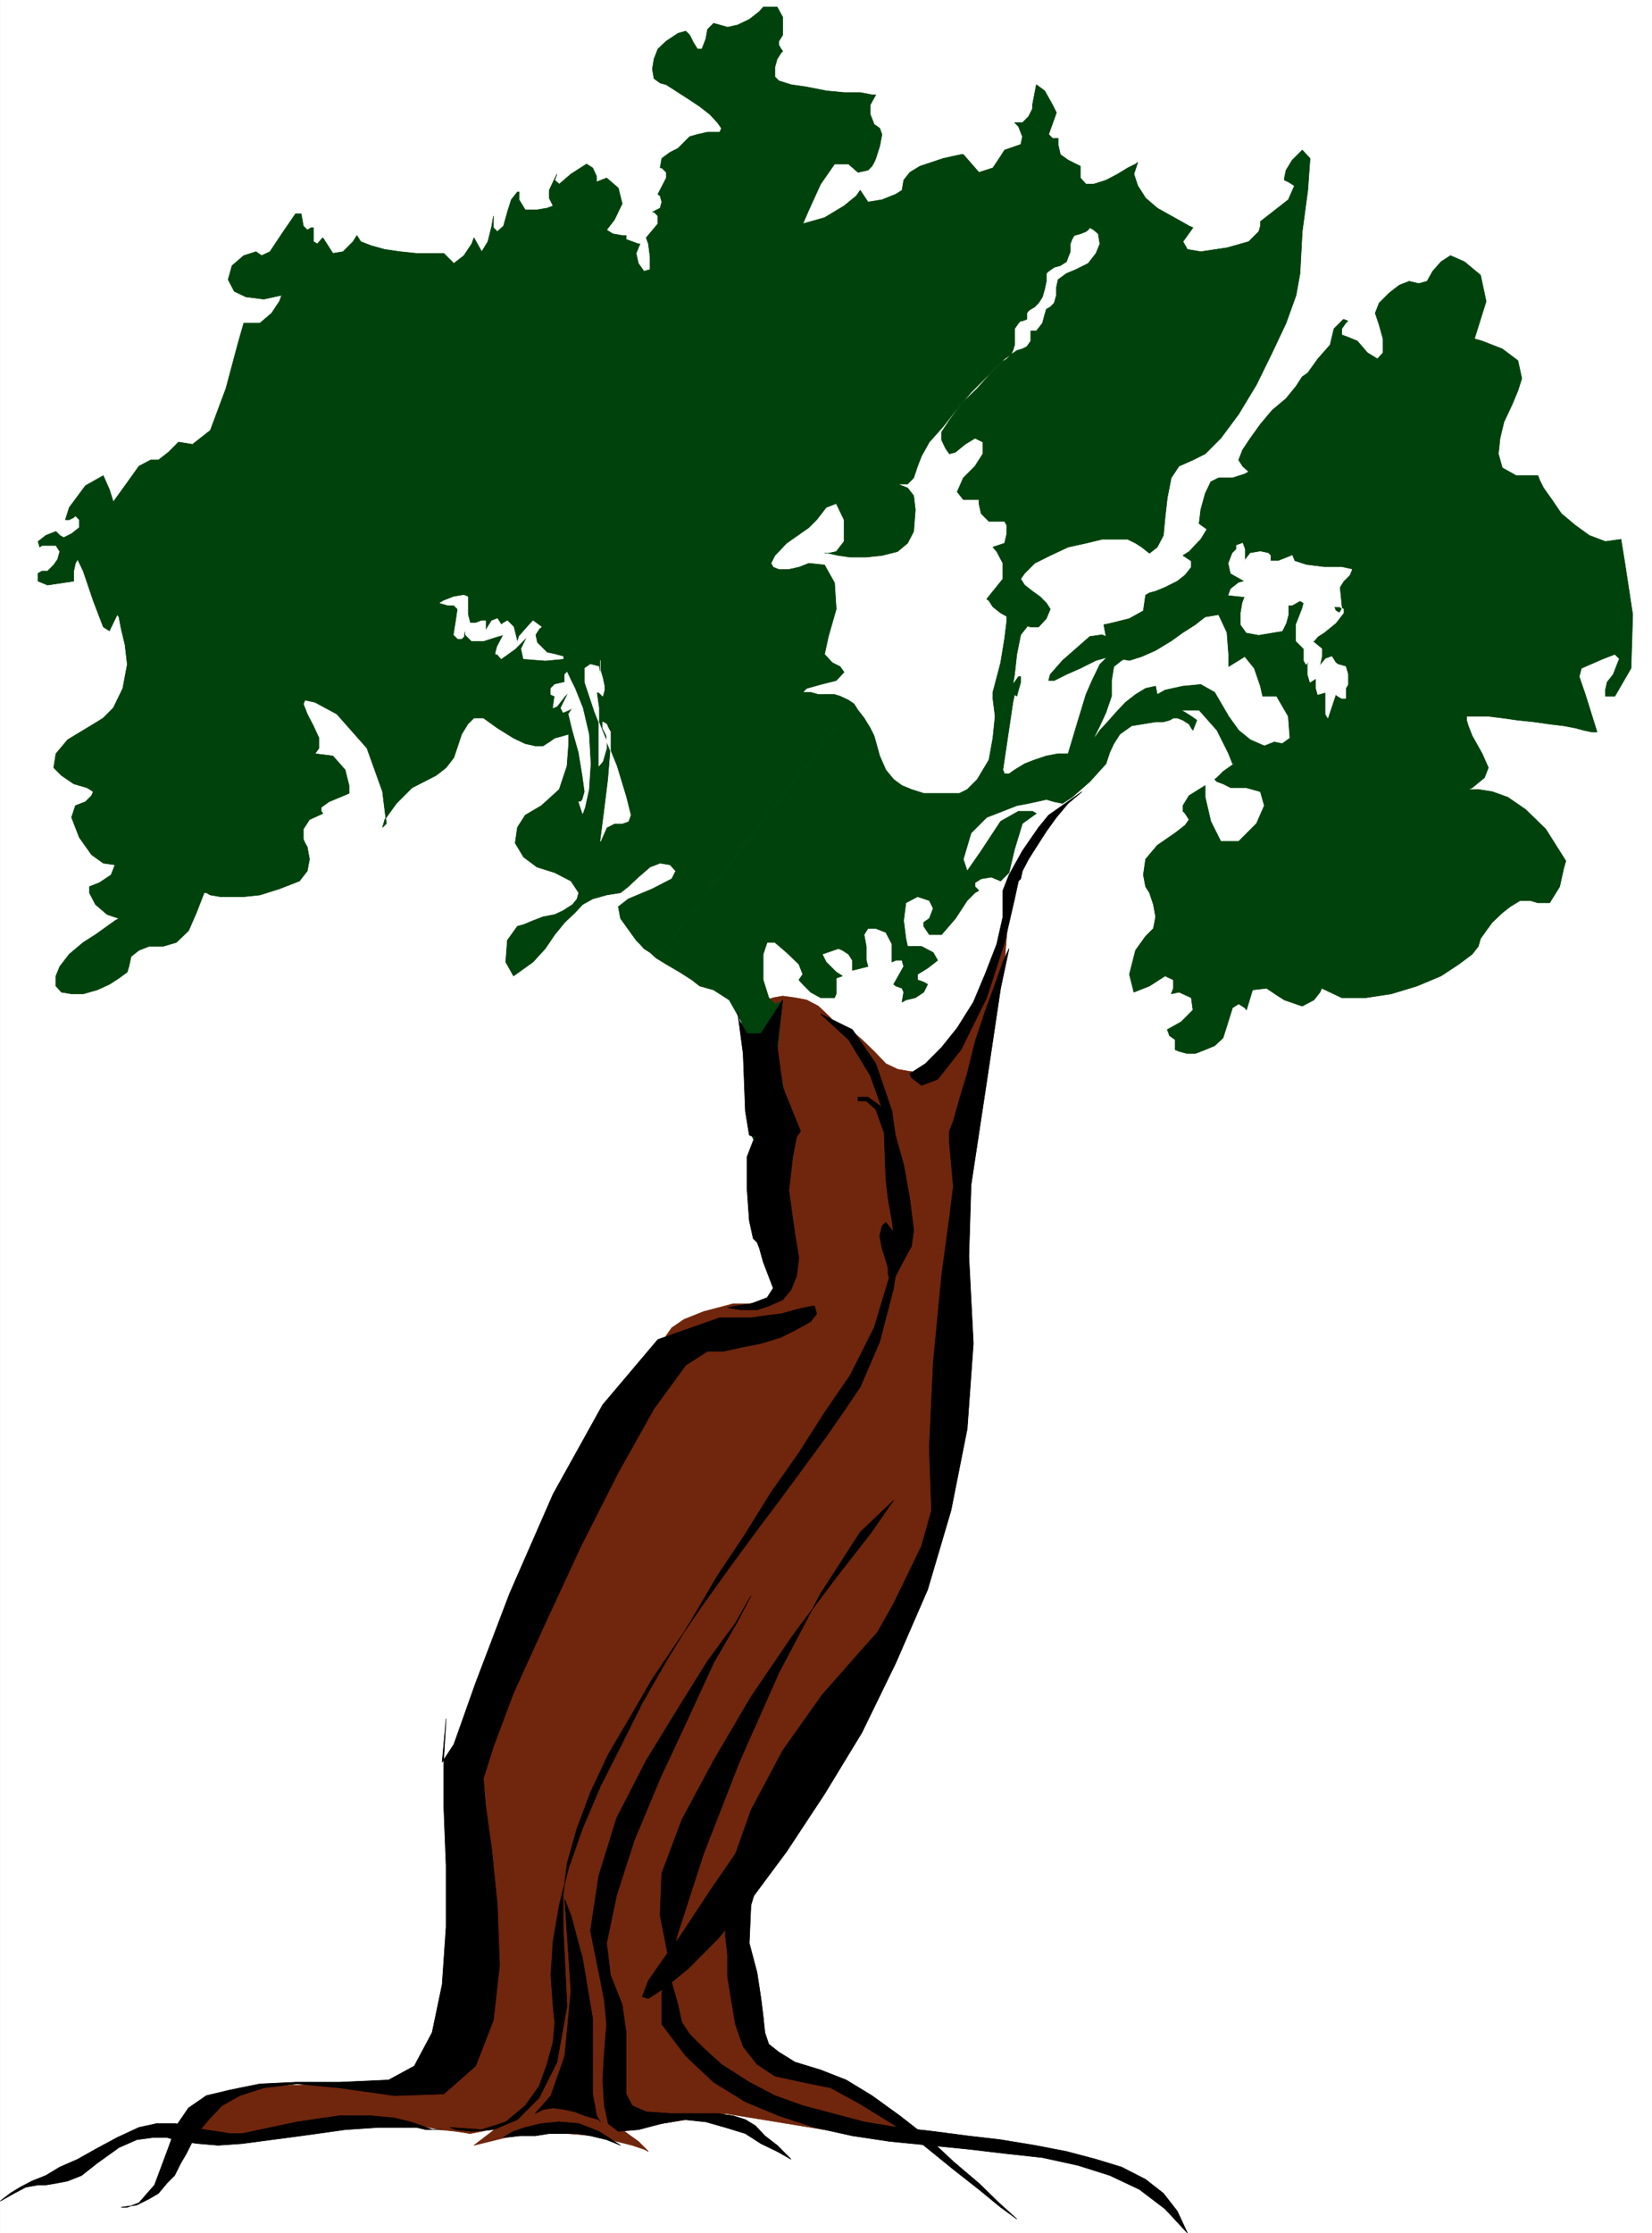 <svg xmlns="http://www.w3.org/2000/svg" width="2214.474" height="2992.432"><rect width="100%" height="100%" fill="#808080" stroke="none"/><defs><clipPath id="a"><path d="M0 0h2214.25v2993H0Zm0 0"/></clipPath><clipPath id="b"><path d="M0 0h2214.25v2992.184H0Zm0 0"/></clipPath></defs><g clip-path="url(#a)" transform="translate(.224)"><path fill="#fff" d="M0 2992.184h2215.293V-.961H0Zm0 0"/></g><g clip-path="url(#b)" transform="translate(.224)"><path fill="#fff" fill-rule="evenodd" stroke="#fff" stroke-linecap="square" stroke-linejoin="bevel" stroke-miterlimit="10" stroke-width=".729" d="M0 2992.184h2215.293V-.961H0Zm0 0"/></g><path fill="#70260c" fill-rule="evenodd" stroke="#70260c" stroke-linecap="square" stroke-linejoin="bevel" stroke-miterlimit="10" stroke-width=".729" d="M244.521 2858.965v-13.442l8.23-13.492 18.708-15.683 34.332-10.473 56.058-10.473 82.164-3.02 108.367 8.231 5.938-5.21 12.715-13.493 18.703-29.176 21.672-40.43 15.683-55.331 13.442-71.844 2.242-87.582-10.473-109.254 8.23-23.914 20.891-64.344 32.149-89.82 39.594-103.992 42.62-106.282 42.563-93.52 42.567-66.585 34.386-29.176v-2.238l-2.242-3.024-2.969-7.5 2.97-8.234 7.452-10.473 16.461-11.199 26.156-10.472 39.594-10.473h21.676l18.652-3.024 18.703-10.468 15.684-20.946 8.23-34.437-3.023-47.883-20.89-69.55-23.915-217.778h2.242l8.231-2.973 8.18-3.02 12.71-2.241 16.465 2.242 15.684 3.02 15.68 8.234 16.465 15.68 2.238 3.023 10.422 5.21 13.492 7.5 15.683 13.442 16.41 15.735 15.684 16.464 15.684 7.504 16.46 2.969h2.243l11.2 2.969 15.683-5.938 18.703-12.765 20.89-26.938 21.676-44.855 23.914-66.637 20.946-95.762-8.235 103.266-55.277 271.648-23.914 441.442-133.012 319.53-143.43 220.747 37.356 212.516 116.547 50.902 90.394 61.32-129.992-13.441-133.008-21.723-138.222 21.723 3.023 2.242 8.18 5.992 10.469 7.5 13.441 13.442-5.988-2.97-15.684-5.26-20.89-5.212-29.176-7.5-37.356-3.023h-40.328l-41.836 5.262-42.566 10.472 34.336-26.207h-2.969l-2.242 2.242-8.23 3.02-10.473 2.242-15.684 2.969-18.652-2.969-21.672-2.242-26.156-5.262h-8.23l-18.653-2.969h-97.895l-32.144 2.97-29.125 5.26-18.653 5.212h-3.023l-5.207 3.023-7.504 2.239-13.441 2.968-15.684 2.293-18.648-2.293-23.914-2.968zm0 0"/><path fill="#00420c" fill-rule="evenodd" stroke="#00420c" stroke-linecap="square" stroke-linejoin="bevel" stroke-miterlimit="10" stroke-width=".729" d="m1607.353 701.66 2.238-18.703 5.993-21.676 7.453-15.73 10.468-5.211h18.653l16.465-5.262 5.21-2.973-8.234-7.5-5.207-8.234 5.207-13.441 10.473-15.735 13.441-18.703 15.684-18.703 18.703-15.734 13.441-16.465 8.235-12.711 7.449-5.211 13.441-18.754 16.465-18.703 5.207-21.676 2.242-2.238 5.262-5.266 5.211-5.207 5.992 2.239-3.023 2.968-5.211 7.504v8.23l8.234 2.973 12.711 5.262 13.442 15.68 13.441 8.234 7.45-8.234v-18.703l-5.208-18.704-5.262-15.683 5.262-13.492 13.442-13.442 13.441-10.472 13.441-5.262 12.711 3.02 11.203-3.02 7.504-13.442 11.2-12.765 12.66-8.23 18.703 8.23 21.676 17.976 7.449 35.164-15.68 50.122L1986.9 457l26.887 10.473 20.941 15.734 5.211 23.914-5.21 16.461-7.501 17.977-11.203 23.914-5.211 21.722-2.238 20.946 5.21 18.703 18.704 10.472h29.12l2.243 5.993 5.211 10.472 11.2 15.735 12.714 18.703 18.703 15.683 18.652 13.493 21.672 8.23 20.946-2.969 5.21 32.145 10.473 68.824-2.242 71.848-21.672 37.406h-12.715v-8.23l2.243-10.473 8.23-10.473 5.211-13.441 3.02-7.5-5.989-5.992-15.683 5.992-29.176 12.71-2.969 11.255 8.23 23.914 15.684 50.172h-7.453l-10.473-2.243-11.199-3.02-15.683-2.968-18.704-2.242-20.89-3.02-21.676-2.242-20.941-2.969-18.653-2.293h-29.176v5.262l2.239 7.504 5.261 13.441 13.442 23.965 8.234 18.703-5.261 13.442-16.415 13.496-5.261 2.238h13.441l18.703 2.973 20.895 7.5 23.914 16.465 26.933 26.207 26.887 42.617-2.972 10.473-5.262 23.964-13.442 21.727h-15.683l-10.469-3.023h-13.441l-13.446 8.23-10.468 8.234-13.446 12.711-8.23 11.254-7.45 10.473-3.023 10.473-8.18 10.472-17.921 13.442-23.914 15.734-32.145 13.492-34.387 10.473-34.332 5.21h-32.148l-26.883-12.714-2.238 5.266-8.235 10.468-15.68 8.235-23.913-8.235-8.235-5.261-15.68-10.473-18.706 2.242-8.18 26.934-2.238-2.969-8.23-5.262-8.235 5.262-7.45 23.914-5.261 16.465-11.203 10.473-12.66 5.261-13.493 5.211h-10.422l-11.199-2.972-5.262-2.239v-13.496l-7.453-5.207-3.02-8.234 18.704-10.473 15.684-15.734-2.243-16.461-16.41-7.45-10.472 2.239 2.968-7.504v-11.2l-11.199-5.261-20.945 13.492-20.895 8.234-5.988-23.968 8.23-32.195 13.442-18.708 10.472-10.468 2.97-15.684-2.97-16.465-5.261-15.734-5.211-8.23-2.969-15.735 2.969-20.945 15.683-18.703 23.914-16.465 13.442-10.469 5.262-7.453-5.262-8.23-2.969-3.024v-7.5l8.23-13.441 21.672-13.496v15.734l7.454 32.2 13.441 26.933h23.914l23.914-23.965 10.469-23.965-5.262-18.703-18.652-5.211h-20.942l-10.472-5.262-8.18-2.972-3.023-3.02 3.023-2.242 8.18-8.23 10.472-7.45 15.68-11.254 13.442-10.472 15.734-5.211 13.445-5.262 10.469 2.242 10.422-7.453-2.242-29.227-15.68-26.937h-18.652l-3.024-13.441-8.23-23.965-12.66-15.684-21.672 13.441v-16.46l-2.243-29.176-11.203-23.969-17.922 3.023-3.019 2.243-10.473 8.23-16.41 10.473-15.683 11.254-20.946 12.71-18.652 8.231-16.461 5.211-12.715-2.238-13.441-2.973L1469.13 885l-20.941 10.473-18.652 8.23-16.465 8.235h-7.45l2.239-8.235L1424.275 885l36.625-32.145 16.41-2.242 5.262 2.242-2.969-15.734 10.422-2.242 23.914-5.988 18.703-10.473 2.969-20.945 5.21-3.024 8.231-2.238 12.715-5.211 16.41-8.23 10.473-8.235 8.23-10.469v-8.234l-11.199-7.5 8.23-5.21 15.68-16.466 8.235-13.492zm0 0"/><path fill="#fff" fill-rule="evenodd" stroke="#fff" stroke-linecap="square" stroke-linejoin="bevel" stroke-miterlimit="10" stroke-width=".729" d="m1657.42 736.098-5.262 5.261-5.207 13.442 2.968 13.496 18.704 10.473-8.23 2.238-10.474 8.234-2.968 8.23 21.672 2.239-3.024 8.234-2.238 13.442v15.734l7.5 10.473 16.414 3.02 17.922-3.02 13.492-2.242 5.21-10.473 2.97-11.254v-12.711h5.261l5.211-2.969 5.211-3.023 5.262 3.023-2.238 8.23-8.235 20.946v21.727l10.473 10.472V885l2.969 5.262 5.262-5.262-3.02 5.262v13.441l3.02 10.473 8.18-5.211v13.445l2.241 8.23 10.473-2.968v29.176l2.969 5.261 10.472-31.468 3.024 2.238 5.207 3.023h5.21V922.41l3.024-5.21v-13.497l-3.023-10.473-10.418-2.968-3.024-2.239-5.21-8.234-8.231 2.973-10.473 12.71 3.024-5.21 2.238-10.473V869.32l-12.71-10.472h2.237l5.211-5.993 8.23-5.261 15.684-12.715 10.473-13.492v-5.211l-5.21-3.02h-7.505l2.242 5.262 5.262 2.969 2.969-5.211-2.969-29.176 5.211-8.23 8.23-8.235 2.97-7.5-13.442-2.969h-23.914l-23.914-3.023-15.68-5.211-2.973-7.5-5.261 2.238-13.442 5.262h-10.472v-7.5l-2.97-2.973-10.472-2.238-13.441 2.238-10.473 13.442 3.024-5.207v-13.496l-3.024-8.23-8.18 3.023zm0 0"/><path fill="#00420c" fill-rule="evenodd" stroke="#00420c" stroke-linecap="square" stroke-linejoin="bevel" stroke-miterlimit="10" stroke-width=".729" d="M1107.505 930.64h11.203l7.45 2.239 11.199 5.262 7.504 5.21-265.242 340.473-8.23-7.449-8.231-5.262-5.211-5.992-5.211-5.21-20.945-29.177-2.97-15.734 13.442-10.469 32.149-13.496 26.101-13.441 5.262-10.473-7.504-8.23-13.441-2.243-13.442 5.211-15.683 13.497-13.442 12.71-10.472 8.23-18.649 2.974-18.707 5.261-13.441 7.5-10.473 11.203-13.441 12.711-13.442 16.465-12.71 18.703-16.415 17.977-26.152 18.703-10.473-18.703 2.242-29.18 13.442-18.703 8.23-2.238 12.711-5.262 13.446-5.21 15.68-3.024 11.202-5.207 12.711-8.235 5.992-7.5 2.243-8.234-10.473-15.734-21.676-11.2-23.914-7.504-17.922-13.441-11.199-18.703 2.969-20.945 10.472-16.465 21.672-12.762 23.914-21.676 10.422-31.414 2.239-29.957v-12.715l-7.45 2.242-11.203 3.02-7.449 5.21-8.23 5.263h-10.473l-13.442-3.02-15.683-7.453-21.672-13.492-18.707-13.442h-12.66l-8.23 8.23-8.231 13.442-5.211 15.735-5.262 15.683-10.422 13.492-13.492 10.473-32.094 16.465-20.945 20.941-15.68 21.727-2.972 10.473 5.21-5.262-5.21-42.668-20.942-58.356-40.328-45.636-29.176-15.735-13.441-2.972-2.238 5.21 5.261 13.497 8.18 15.734 7.5 16.461v13.441l-5.262 7.504 23.914 2.97 16.465 18.702 5.211 20.946v10.472l-26.886 11.254-10.47 7.504v5.207l2.24 3.023-17.923 8.23-8.23 12.716v13.441l2.238 5.262 3.023 5.21 2.97 16.462-2.97 15.734-10.472 13.442-26.883 10.472-26.156 8.235-21.672 2.289h-31.363l-13.497-2.29-5.21-2.972h-2.97l-10.472 26.937-10.473 23.965-16.41 15.684-17.972 5.262h-18.653l-13.441 5.21-10.473 8.231-2.972 13.492-2.239 7.453-11.203 8.23-12.71 8.231-16.466 7.504-18.652 5.262H95.88l-13.496-2.239-7.449-8.234v-13.492l5.211-12.715 12.711-16.46 18.703-15.735 16.414-10.473 15.68-11.203 10.472-7.5 5.262-2.973-15.734-5.261-15.68-13.442-8.18-15.734v-8.23l13.442-5.262 15.683-10.473 5.207-13.441-15.68-2.243-15.683-11.253-16.465-23.184-10.418-26.934 5.211-15.734 13.442-5.211 8.23-8.23 2.242-5.262-8.234-5.211-17.922-5.262-16.465-11.203-10.418-10.473 2.97-18.703 15.683-18.703 20.941-12.715 18.652-11.25 8.235-5.21 13.441-13.497L164.6 922.41l5.992-32.148-3.023-26.207-5.207-21.672-2.973-15.735-2.238-3.023-10.473 21.727-8.23-5.262-13.442-35.168-13.445-39.649-7.5-15.68-2.969 5.208-2.242 10.472v13.497l-35.113 5.21-12.715-5.21v-10.473l5.262-3.024h7.453l8.23-8.23 5.211-7.45 2.969-10.472-5.21-8.23H56.282l-3.02 2.238-2.242-7.504 10.473-8.23 13.441-5.262 5.211 5.262 5.262 2.968 10.472-5.207 10.418-8.234v-10.473l-5.207-5.261-2.242 2.242-5.992 3.02h-5.211l5.211-16.462 21.676-29.175 23.914-13.497 8.23 18.704 5.211 16.464 15.68-21.671 18.707-26.208 15.68-8.234h10.472l13.442-10.469 13.441-13.496 18.703 3.024 23.863-18.703 20.946-56.114 16.41-61.375 7.504-26.207h21.672l15.683-13.441 10.473-15.735 2.969-8.23-23.914 5.262-23.914-3.02-15.684-7.453-8.23-15.734 5.261-18.703 15.684-13.493 16.41-5.21 7.504 5.21 11.2-5.21 17.921-26.938 16.465-23.965h7.45l2.972 16.465 5.261 5.262 5.207-3.024h2.973v18.707l5.262 3.02 5.21-5.992 2.24-2.239 13.44 20.942 13.497-2.239 13.441-13.492 5.207-8.234 5.211 8.234 13.496 5.262 18.652 5.207 20.942 3.023 21.62 2.239h36.63l13.441 13.445 13.442-10.473 10.472-15.683 3.02-8.23 10.422 18.702 8.23-13.492 5.211-20.945 2.238-13.441v15.68l5.266 5.26 8.23-7.5 5.211-18.702 5.207-16.465 8.235-10.473h2.238v10.473l8.234 13.492h15.68l13.442-2.238 8.234-3.024-5.211-10.472v-10.469l5.211-11.203 5.207-10.524-2.969 8.23 5.992 5.263 15.684-13.493 20.89-13.441 8.231 5.207 5.262 11.254v7.504l13.445-5.262 15.68 13.492 5.21 20.946-10.472 21.672-10.418 13.496 8.18 5.21 12.71 2.239h5.262v5.262l8.18 2.972 8.23 3.02h2.243l-2.242 5.21-2.97 7.5 2.97 13.446 7.453 10.523 8.23-2.292v-16.465l-2.242-17.922-2.969-8.23 15.684-18.704v-10.472l-5.211-5.262h-2.238l10.418-5.211 2.242-8.234-2.242-8.231-2.97-2.238 11.2-21.727v-7.504l-5.988-5.992h-2.242l2.242-12.71 11.199-8.231 10.473-5.211 8.23-8.23 7.453-7.505 10.473-2.968 13.441-3.024h16.461l2.242-5.21-5.261-7.5-10.422-11.204-13.442-10.473-15.734-10.472-16.41-10.524-12.715-8.23-8.23-2.242-8.18-5.989-2.238-12.714 2.238-13.442 5.21-13.492 11.2-10.473 15.684-10.472 10.472-2.97 5.211 5.208 5.262 10.473 5.21 8.234h5.99l5.21-13.441 2.242-12.715 8.23-8.23 8.231 2.238 10.473 2.972 13.441-2.972 15.684-7.5 13.441-10.473 5.211-5.992h18.703l7.45 13.496v23.91l-5.211 8.234v5.262l2.972 5.211 2.239 3.02-2.239 2.242-5.21 8.23-2.97 10.473v13.441l5.208 5.262 16.414 5.21 20.945 3.024 26.152 5.207 23.915 2.293h21.671l15.684 2.97h5.21l-7.448 13.495v12.711l5.207 13.442 7.504 5.261 2.968 8.235-2.968 15.68-5.262 16.464-2.242 5.262-2.97 5.21-5.26 5.263-13.442 2.968-12.715-11.199h-18.648l-18.707 26.934-15.68 34.437-8.18 18.707 29.121-8.234 26.157-15.735 16.41-13.441 5.261-7.5 10.422 15.73 18.703-3.019 18.653-7.45 8.23-5.261 2.242-13.496 8.23-10.473 13.442-8.23 15.684-5.211 15.683-5.262 13.493-2.969 10.418-2.242h3.023l20.89 23.914 18.708-5.992 10.418-15.68 5.261-8.234 21.676-7.5 2.238-10.473-5.261-13.441-5.211-5.262h10.472l8.235-8.234 5.207-10.469v-5.21l5.21-26.99 11.204 8.231 10.473 18.758 5.261 10.473-10.472 29.176 5.21 5.207h7.5v8.234l2.97 13.492 10.472 7.453 10.422 5.262 5.992 2.969v15.734l7.5 8.23h10.422l16.46-5.261 15.684-8.23 13.442-8.235 10.473-5.207 2.968-2.242-5.21 15.683 5.21 15.735 10.473 16.46 15.683 13.497 18.704 10.473 13.441 7.449 10.473 5.992 5.21 2.238-13.44 18.707 5.987 10.469 17.922 3.023 35.118-5.261 29.125-8.23 13.44-13.446 2.24-7.5v-5.992l37.355-29.176 8.234-18.703-8.234-5.211-5.207-2.293v-2.969l2.238-10.472 8.23-13.493 13.446-13.445 10.469 11.203-3.02 42.672-7.45 55.379-3.023 56.113-5.21 29.176-13.442 37.406-18.703 39.649-20.89 42.672L1660.391 555l-23.914 32.195-20.894 20.946-16.461 8.23-18.653 8.234-10.472 15.735-5.262 26.933-2.969 26.157-2.242 23.965-8.23 15.734-10.473 8.23-10.422-8.23-8.23-5.262-10.473-5.21h-34.387l-21.621 5.21-23.914 5.262-23.914 11.203-20.941 10.469-13.446 13.496-5.207 7.45 5.207 8.233 10.473 8.23 10.473 7.5 8.18 8.235 5.26 8.23-5.26 12.716-10.419 11.199h-10.472l-13.442-2.969-13.441-8.23-13.496-7.504-10.418-8.23-5.262-8.235-2.973-2.238 21.676-26.938v-20.945l-8.234-15.68-5.207-5.992 15.68-5.262 2.972-12.71v-11.255l-2.973-5.21h-20.941l-10.422-10.473-3.023-13.492v-5.211h-20.891l-8.23-10.473 8.23-18.703 15.684-15.735 10.472-16.464v-15.735l-10.472-5.21-13.442 8.234-12.715 10.472-8.23 2.239-5.211-7.5-5.262-11.203v-10.473l10.473-15.735 15.68-21.671 21.675-20.946 18.704-20.945 17.921-18.754 16.414-11.203 7.5-2.238 5.993-3.024 5.21-7.449v-13.496h7.45l8.23-10.473 2.973-11.199 2.238-7.504 5.262-2.969 5.21-5.261 3.024-10.473v-10.473l2.239-10.472 11.203-8.23 12.66-5.262 16.46-8.231 10.473-13.445 5.211-12.711-2.238-13.492-5.992-5.211-5.211-3.024-2.242 3.024-2.969 2.238-7.5 2.973-8.234 2.238-2.97 5.262-2.241 5.992v10.472l-2.97 7.45-2.237 5.992-8.235 5.262-8.23 2.242-7.45 5.261-3.023 2.97v10.472l-2.238 10.473-2.973 10.472-5.207 8.23-5.261 5.262-5.211 2.97-2.97 2.241-2.241 3.02v8.234l-5.993 2.239h-2.238l-3.023 2.968-5.211 7.504v21.676l-2.238 7.5-2.97 5.992-5.261 5.211-8.234 5.262-7.45 7.5-13.441 13.445-18.703 18.703-18.652 21.723-18.704 23.914-18.652 20.945-10.473 18.758-5.21 13.441-5.262 15.735-8.18 8.23h-13.492l13.492 5.211 8.18 10.473 2.238 18.703-2.238 29.176-8.18 15.734-13.492 11.254-20.895 5.211-20.945 2.238h-21.621l-15.734-2.238-13.442-2.973h-5.21 5.21l10.473-2.238 10.473-13.496v-29.176l-10.473-21.722-13.442 5.261-12.71 16.461-10.473 10.473-29.856 20.945-15.68 16.465-5.261 10.469 2.969 5.265 7.5 2.97h13.445l13.441-2.97 13.442-5.265 20.941 2.242 13.446 23.965 2.238 35.168-10.473 36.68-5.21 23.914 10.472 11.253 10.422 5.207 5.262 7.504-10.473 11.203-20.945 5.262-18.649 5.211-5.21 5.262h10.417l10.473 2.969zm0 0"/><path fill="#00420c" fill-rule="evenodd" stroke="#00420c" stroke-linecap="square" stroke-linejoin="bevel" stroke-miterlimit="10" stroke-width=".729" d="m1144.86 943.352 5.212 8.234 8.23 10.523 8.235 13.442 5.207 10.472 7.504 26.934 8.18 18.703 10.472 12.715 11.2 8.23 12.714 5.262 16.41 5.211h47.828l10.473-5.21 13.441-13.493 15.684-26.156 5.262-29.176 2.968-29.227-2.968-23.914v-8.23l10.418-39.649 5.261-32.199 2.973-23.965v-8.234l5.262 3.023 10.418 5.211 11.254 5.262v2.969l-8.23 10.523-5.263 26.157-2.972 26.933-2.239 13.496 7.45-10.472h3.023v7.449l-3.023 10.472-2.239 8.23-2.972-2.237-2.239 10.472-13.441 90.547 2.238 5.266h5.992l7.45-5.266 13.441-8.23 13.445-5.211 15.68-5.262 15.734-2.969h13.442l13.441-44.91 8.235-26.937 2.238-7.5 8.18-18.704 10.472-21.675 15.684-15.735h5.988l10.473 2.243 7.453 3.019h5.988-5.988L1503.466 885l-10.422 8.23-3.02 18.707v20.942l-7.452 21.726-8.23 17.977-8.231 16.46 3.02-3.019 5.21-7.453 10.473-11.25 11.2-12.715 12.714-13.492 13.441-10.472 13.442-8.23 13.441-2.973 2.242 11.203 10.473-5.993 23.914-5.21 23.91-2.239 18.653 10.473 18.707 32.144 13.441 18.754 15.68 12.715 18.703 8.23 5.21 5.212-15.679 8.23-20.945 7.504-11.203 2.969-5.207-13.442-15.684-31.418-23.914-26.984h-26.883 2.969l5.21 3.02 8.231 5.21 7.45 5.262-5.207 13.492-2.243-3.02-2.968-5.21-8.23-5.262-7.505-2.969h-5.21l-5.212 2.97-8.23 2.241h-10.473l-32.094 5.262-15.734 11.2-8.18 12.714-5.261 11.254-5.211 15.68-21.672 23.965-23.914 20.945-12.711 8.23-11.203-2.238-10.473-3.023-13.441 3.023-10.418 2.238-15.735 2.973-13.441 5.262-13.445 5.261-13.442 5.211-20.941 20.942-10.422 35.168 5.21 15.734 18.704-26.934 26.102-39.648 23.914-13.496h18.703l5.21 3.023-18.652 13.442-10.472 34.437-7.45 31.418-11.253 11.2-12.66-5.208-13.442 2.239-8.23 5.21v5.262l5.207 5.262-5.207 2.969-10.473 10.472-15.684 23.965-18.703 21.676h-16.41l-7.504-11.203v-5.262l7.504-5.21 5.207-13.493-5.207-10.473-15.684-5.21-15.683 8.234-3.02 23.914 3.02 23.965 2.242 10.472h18.652l15.68 8.231 5.992 10.473-13.441 10.472-13.442 8.23v7.505l8.18 2.968 5.262 2.97-5.262 10.526-11.203 7.45-12.66 3.02-5.262 2.972 2.242-13.442-2.242-5.265-8.23-2.969-2.97-2.293 13.442-23.914-2.242-8.23h-8.23l-5.211 2.242v-23.969l-8.23-15.68-13.442-5.261h-10.473l-5.21 8.23 2.968 15.735v18.703l2.242 8.23-20.89 5.211v-13.441l-5.266-8.23-8.18-5.262-5.262-2.243-21.671 7.504 5.261 10.473 13.442 13.441 8.23 5.262-8.23 2.969v20.996l-2.239 5.21h-18.707l-13.44-7.448-10.419-10.528-5.262-5.937 5.262-7.504-5.262-13.492-16.414-15.684-15.68-13.492h-10.472l-5.262 15.734v34.438l7.5 23.914 8.235 8.23 8.18-2.238 2.238-2.973-7.45 71.797 10.473 56.164 13.441 34.383 7.45 13.496-15.68-3.023-18.652 3.023-18.704 7.45-7.453 3.023h-3.02l-2.972-8.235-5.262-29.175-2.238-58.403-5.21-61.324-16.41-29.176-20.946-13.492-18.653-5.21-10.472-8.231-16.461-10.524-17.926-10.472-13.441-8.235zm0 0"/><path fill-rule="evenodd" stroke="#000" stroke-linecap="square" stroke-linejoin="bevel" stroke-miterlimit="10" stroke-width=".729" d="m1405.623 1092.305-13.442 16.464-21.676 31.418-17.922 32.145-8.23 20.996v35.168l-8.234 36.625-15.68 40.43-15.684 37.41-21.672 34.437-20.945 26.153-21.62 21.726-20.946 13.442 2.242 5.261 13.441 10.473 21.672-8.23 31.364-39.649 34.386-69.605 23.914-74.086 13.442-58.352 5.21-23.969 3.024-2.968 2.238-10.473 8.235-15.734 10.418-16.461 13.441-20.946 13.496-18.703 15.68-18.707 18.652-15.73zm-332.504 423.523-5.211 7.45-5.262 26.937-5.207 44.91 8.23 59.133 5.211 31.414-2.972 23.969-7.5 18.703-11.203 13.441-18.653 8.23-15.68 5.262h-20.945l-18.652-3.02 10.422-2.241 20.941-2.97 21.676-8.23 8.18-12.715-13.442-35.167-5.21-18.703-2.97-7.5-5.261-5.262-5.211-23.914-3.024-42.672v-42.668l11.254-29.176-3.02 2.238-5.21-2.238-5.262-32.148-2.969-77.106-7.453-56.113 2.243 11.254 10.417 17.922h18.707l29.122-44.86-2.239 18.707-5.21 42.618 7.449 55.382zm18.703 234.188h-2.238l-11.204 2.242-12.71 3.02-18.704 5.21-18.652 2.242-21.676 3.02h-41.836l-82.941 29.176-73.985 87.527L741.4 2002.18l-58.3 133.222-45.536 119.723-29.176 82.32-15.683 23.914 5.261-58.351-3.02 50.898v68.824l3.02 77.06v82.315l-5.261 77.11-13.442 64.344-23.914 44.91-34.387 18.703-66.476 2.969h-58.25l-47.828 2.242-40.375 8.23-31.367 7.504-23.915 16.461-16.41 23.914-10.472 29.23-18.703 50.118-20.891 23.914-15.684 5.992h-8.23l20.89-2.969 16.465-8.23 12.711-7.504 11.203-13.441 10.47-10.473 8.179-16.465 7.504-12.71 8.23-16.466 10.422-15.734 13.441-15.734 15.735-16.461 23.863-13.442 32.145-10.473 44.86-5.261 56.007 5.262 73.98 10.472 66.48-2.242 42.618-37.406 23.86-61.375 8.234-74.086-2.969-80.078-7.504-74.086-8.18-59.082-3.023-36.68 13.441-42.668 26.938-71.848 42.566-93.52 47.828-103.26 50.067-98.782 47.828-85.285 42.566-58.356 29.125-18.703h21.672l23.914-5.262 26.157-5.21 26.882-8.231 20.942-10.523 18.652-10.473 8.234-10.473zm0 0"/><path fill-rule="evenodd" stroke="#000" stroke-linecap="square" stroke-linejoin="bevel" stroke-miterlimit="10" stroke-width=".729" d="m1100.002 1358.695 37.355 34.383 29.18 47.934 20.89 58.351 13.442 66.586v71.844l-8.18 71.848-20.945 69.55-32.094 63.618-34.387 50.117-34.383 53.926-37.355 53.09-34.387 55.382-37.355 56.11-34.336 58.406-34.387 56.11-32.144 56.113-29.125 58.351-26.883 53.14-23.914 56.114-18.703 53.14-12.66 50.122-8.231 47.879-2.973 45.691 2.973 41.89 2.238 21.673-2.238 26.207-8.234 29.957-10.473 29.175-18.649 26.157-26.156 21.722-32.144 10.473-42.567-3.02 8.23 3.02 20.895 2.242 29.121-2.242 32.149-13.492 29.12-29.176 23.915-47.879 13.445-74.816-5.21-106.286v-42.617l5.21-41.941 13.492-47.879 17.922-47.879 23.914-50.902 29.856-50.852 29.176-50.172 34.332-50.847 34.386-50.172 34.387-47.883 35.113-47.879 34.336-45.64 31.414-42.669 29.125-39.648 23.914-34.438 21.672-32.144 26.157-60.645 18.652-71.797 11.2-80.078-2.97-82.316-10.472-74.816-21.672-63.614-31.363-45.64zm0 0"/><path fill-rule="evenodd" stroke="#000" stroke-linecap="square" stroke-linejoin="bevel" stroke-miterlimit="10" stroke-width=".729" d="m1352.583 1271.113-8.23 17.977-10.473 29.902-13.441 36.68-13.441 40.43-10.473 42.617-10.473 34.437-8.18 29.176-5.261 13.496v15.68l2.238 23.968 3.024 34.438-5.262 42.617-10.473 77.11-11.203 117.484-5.207 113.734 2.969 83.047-13.442 47.88-37.355 77.058-55.277 98.05-66.48 103.993-66.532 98.781-58.25 84.559-40.375 61.375-15.684 20.941-26.156 37.41-8.23 21.723 8.23 2.242 20.945-13.492 32.094-26.157 39.598-39.699 44.855-53.09 47.828-64.394 50.797-77.059 50.07-82.316 45.536-93.52 42.617-98.054 31.363-106.23 21.676-109.255 8.23-114.465-5.992-116.753 2.973-95.762 20.941-138.43 18.653-124.988zm0 0"/><path fill-rule="evenodd" stroke="#000" stroke-linecap="square" stroke-linejoin="bevel" stroke-miterlimit="10" stroke-width=".729" d="m1591.67 2992.184-29.903-32.196-34.387-26.156-39.597-18.703-42.567-13.492-47.828-10.473-47.824-5.21-50.8-5.993-53.036-5.262-53.039-5.21-50.066-7.5-50.801-11.255-47.828-15.683-44.856-18.703-42.566-26.207-37.356-35.168-32.144-42.668v-41.89l21.672-80.08 34.386-106.23 47.829-122.746 53.035-119.726 56.008-106.23 53.09-82.321 44.808-42.668-31.363 44.91-47.828 61.371-56.063 74.817-56.008 82.32-50.066 85.285-42.567 79.348-26.933 71.847-2.242 56.11 10.472 53.094 5.211 37.457 8.23 29.175 5.262 23.914 10.422 15.735 18.703 18.703 23.914 21.727 37.356 23.914 34.387 17.976 37.355 13.442 39.594 10.472 42.566 11.25 44.809 7.453 47.824 5.262 45.59 5.992 44.805 5.207 45.59 7.504 42.617 8.23 39.593 10.473 34.336 10.473 32.145 16.465 23.914 18.703 18.652 23.965zm0 0"/><path fill-rule="evenodd" stroke="#000" stroke-linecap="square" stroke-linejoin="bevel" stroke-miterlimit="10" stroke-width=".729" d="m1006.638 2138.371-17.922 34.438-32.144 55.382-34.387 74.817-37.355 80.074-34.332 82.32-23.915 74.086-13.44 64.344 5.206 42.668 15.684 39.648 5.261 37.41v82.317l8.18 15.684 18.703 8.23 32.094 2.242h63.512l20.941 3.02 16.414 5.21 13.492 8.231 12.66 13.496 16.465 12.711 18.653 18.703-18.653-10.472-21.672-10.47-20.945-13.495-26.883-8.23-26.156-7.454-29.125-3.02-29.902 5.262-31.367 8.23-26.883 2.243-13.442-10.473-5.261-23.964-2.243-34.387 2.243-37.406 3.023-37.461-3.023-31.418-5.211-26.934-13.442-66.586 11.203-74.086 23.914-77.054 39.594-77.11 42.567-69.555 39.597-63.613 37.356-50.902zm0 0"/><path fill="#fff" fill-rule="evenodd" stroke="#fff" stroke-linecap="square" stroke-linejoin="bevel" stroke-miterlimit="10" stroke-width=".729" d="m589.736 807.945 5.21-3.023 13.442-5.211 13.442-2.238 5.261 2.238v23.914l2.97 11.254h7.503l8.18-3.02h5.261v13.493l2.97-5.262 5.21-8.23 7.504-2.97 5.207 8.231 3.023-2.242 5.211-3.02 8.23 8.23 5.212 20.997 2.238-8.23 11.203-12.766 7.5-8.23 11.203 8.23-3.023 2.293-5.207 8.23 2.238 10.473 13.442 13.441 10.472 2.243 11.203 3.019v2.973L730.927 885l-29.125-2.238-2.968-13.442 8.18-16.465 10.472-10.472-8.235 8.23-18.648 18.707-18.707 13.442-5.207-5.992h-2.242v-2.243l2.242-8.23 8.23-15.684-8.23 2.242-18.707 5.993h-15.68l-8.234-8.235V840.09v2.293l-2.238 8.23v2.242l-2.97 2.97h-5.21l-5.262-5.212 3.02-18.754 2.242-15.683-5.262-5.262h-8.18zm153.902 124.934-5.21-2.238v-8.23l5.21-5.212 13.442-3.023v-10.473l2.972-2.969 5.262 11.203 5.207 10.473 10.473 26.203 8.234 35.168 2.238 39.649-2.238 34.437-5.262 23.969-2.972 8.23-5.207-15.734h2.968l2.239-3.023 2.972-10.47-2.972-21.675-5.207-31.414-8.235-29.18-5.261-21.722 5.261-8.235-5.261 2.973-7.45 3.02-2.968-5.993 10.418-20.941-5.211 5.207-10.473 13.496-5.207 2.238zm59.032-39.649-11.204-2.968-7.5 5.21v18.704l13.442 40.43 29.176 71.847 12.71 41.887 5.942 23.965-2.973 8.234-8.23 2.969H823.56l-10.418 5.262-8.234 18.703 5.21-40.43 5.262-42.668 2.97-36.625v-26.937l-2.97-5.262-2.238-5.211-5.266-3.02v8.23l5.266 10.473v16.461l-5.266 17.977-5.207 5.992v-77.84l-2.972-20.941h2.972l5.207 5.207 2.243-8.23v-5.211l-2.243-10.473-2.968-10.469V885v21.727zm0 0"/><path fill-rule="evenodd" stroke="#000" stroke-linecap="square" stroke-linejoin="bevel" stroke-miterlimit="10" stroke-width=".729" d="m1253.958 2087.52-13.44 29.175-31.419 53.145-42.562 69.55-50.801 79.352-47.828 85.285-39.594 77.059-21.676 71.844-2.238 50.902 10.473 39.648 5.21 34.438 2.97 23.914 2.238 21.727 5.261 15.68 13.442 10.527 21.676 13.441 34.332 10.469 34.386 13.496 34.387 20.945 37.355 26.934 37.356 29.176 34.387 32.199 34.332 29.176 26.886 26.152 23.914 21.727-21.675-15.735-29.125-23.914-34.332-26.934-39.649-32.199-42.566-29.176-42.567-26.207-39.593-21.671-37.356-7.504-37.355-8.23-23.914-15.684-18.704-23.965-10.472-29.957-5.211-31.418-5.211-32.145v-29.226l-3.02-26.157 5.262-85.34 29.121-82.265 42.567-80.078 53.039-74.817 56.058-63.613 47.828-53.14 34.387-39.649zm-661.253 766.234h-21.672l-12.715-3.02H507.52l-44.805 3.02-59.03 8.234-79.192 10.473-32.145 2.238-26.156-2.238-23.914-2.973-18.649-5.261h-18.707l-21.672 2.968-23.863 10.528-29.176 20.941-20.89 16.465-18.703 7.45-15.684 3.023-13.441 2.238H51.02l-16.41 2.972-15.684 8.231-18.703 10.473 13.442-10.473 13.441-8.23 15.684-8.235 18.703-7.45 18.652-11.253 23.914-10.473 23.914-13.441 29.176-15.734 29.125-13.493 23.914-5.21h23.91l18.652 2.968 20.946 5.262 16.41 2.242 17.926 2.969h16.46l73.985-15.684 56.008-8.23h42.617l31.363 2.968 21.672 5.262 15.684 5.211 13.441 5.262zM831.79 2874.7l-18.648-7.505-21.676-5.207-17.922-3.023H736.19l-18.703 3.023H695.81l-20.89 2.239 2.968-2.239 10.473-5.992 15.683-5.262 21.672-5.21 23.914-2.243 26.157 2.242 26.882 10.473zm-74.71-329.22 8.234 20.942 15.68 58.355 13.441 80.075v101.023l2.973 15.684 2.289 13.492 5.21 8.23-2.238-3.02-8.234-2.241-10.469-2.97-13.445-5.26-13.441-2.97-15.68-2.242-13.441 2.242-10.473 5.211 20.941-23.914 18.653-53.144 8.234-87.528zm392.992-1070.082v-5.21h13.441l18.703 13.44 18.653 39.65 10.472 37.46 8.23 45.64 5.212 41.888-2.969 21.671-7.453 13.497-8.23 15.734-8.231 15.68h-5.211l-2.242-7.45v-8.23l-3.02-10.473-5.21-16.464-2.97-15.735 2.97-13.492 5.21-5.211 8.23 10.473 2.243 5.992-2.242-18.703-5.211-29.176-3.02-26.938-2.242-61.375-11.2-31.414-12.714-11.254zm0 0"/></svg>
